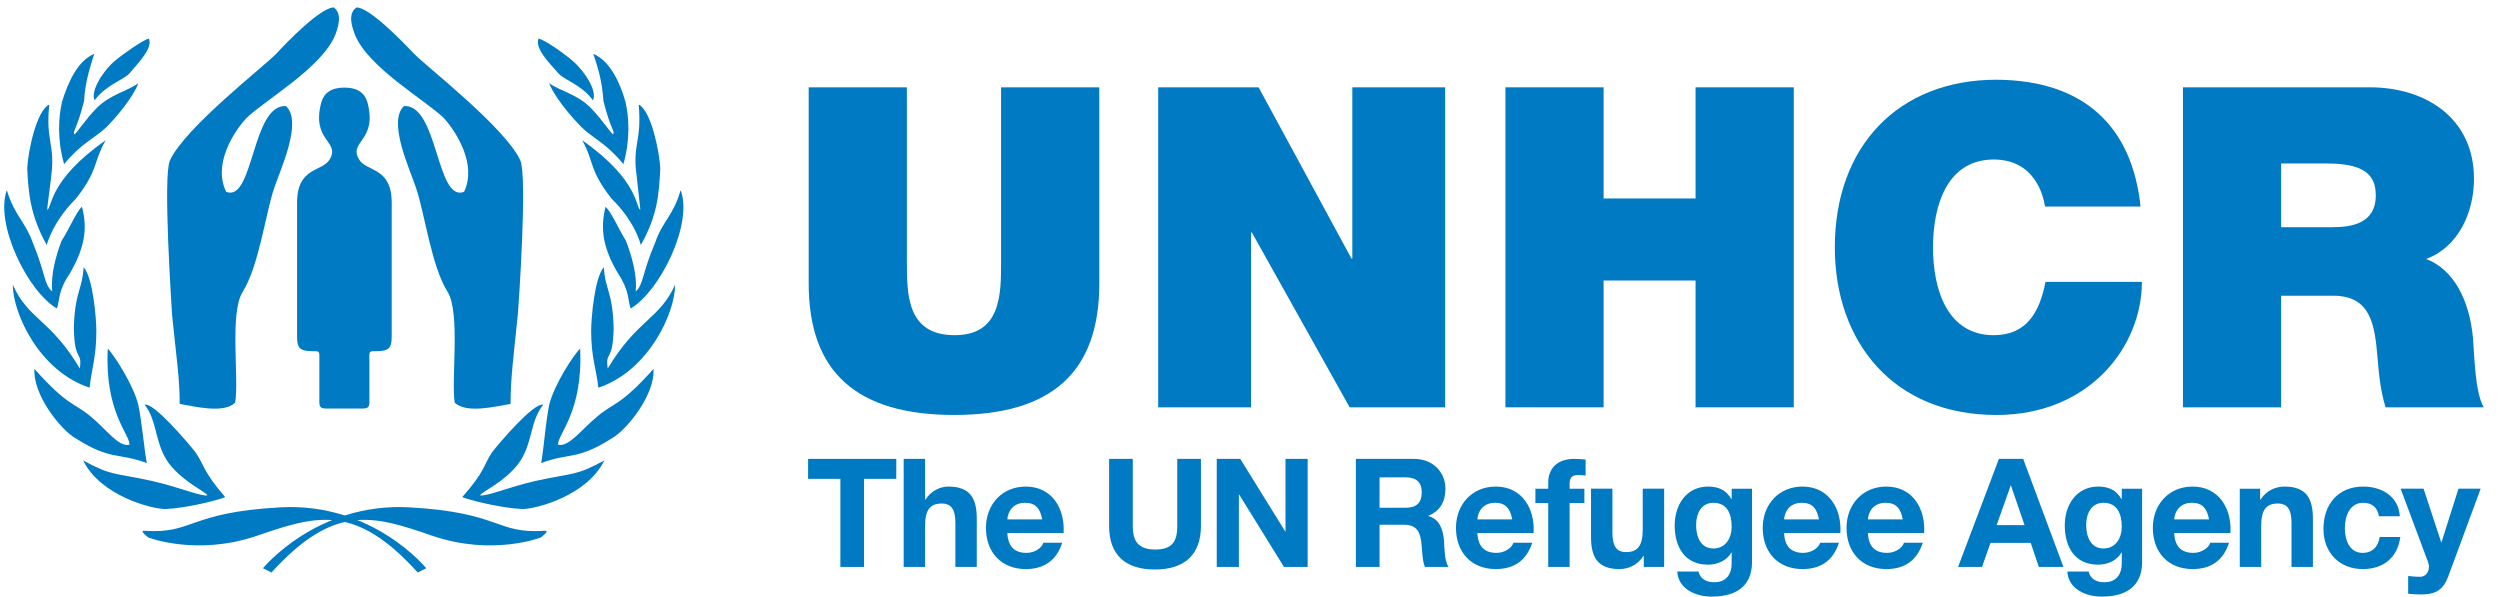 <svg width="113" height="27" viewBox="0 0 113 27" fill="none" xmlns="http://www.w3.org/2000/svg">
<path fill-rule="evenodd" clip-rule="evenodd" d="M16.421 18.465C16.736 18.465 16.697 18.284 16.697 17.948V16.32C16.697 15.984 16.663 15.876 16.855 15.876C17.522 15.876 17.705 15.816 17.705 15.217V9.164C17.705 7.516 16.545 7.788 16.217 7.186C15.754 6.371 17.086 6.371 16.602 4.606C16.48 4.207 16.167 3.958 15.566 3.958C14.965 3.958 14.652 4.207 14.529 4.606C14.046 6.371 15.379 6.371 14.913 7.186C14.585 7.788 13.428 7.516 13.428 9.164V15.217C13.428 15.816 13.608 15.876 14.278 15.876C14.466 15.876 14.435 15.984 14.435 16.32V17.948C14.435 18.284 14.396 18.465 14.711 18.465H16.421Z" fill="#007AC2"/>
<path fill-rule="evenodd" clip-rule="evenodd" d="M11.144 5.331C10.552 5.964 9.614 7.443 10.225 8.672C11.469 9.153 11.375 4.716 12.922 4.793C13.689 5.504 12.694 7.597 12.388 8.519C12.004 9.653 11.699 12.034 10.971 13.187C10.361 14.147 10.82 17.163 10.627 18.2C10.112 18.718 8.714 18.353 8.122 18.256C8.122 17.067 7.968 16.126 7.777 14.224C7.759 13.841 7.356 7.962 7.681 7.252C8.351 5.772 12.004 2.949 12.503 2.412C12.942 1.93 14.49 0.336 15.085 0.336C15.504 0.625 15.257 1.297 15.16 1.564C14.569 3.045 12.004 4.505 11.144 5.331V5.331Z" fill="#007AC2"/>
<path fill-rule="evenodd" clip-rule="evenodd" d="M20.057 5.331C20.63 5.964 21.568 7.443 20.975 8.672C19.713 9.153 19.809 4.716 18.26 4.793C17.514 5.504 18.507 7.597 18.814 8.519C19.196 9.653 19.502 12.034 20.229 13.187C20.824 14.147 20.382 17.163 20.554 18.2C21.089 18.718 22.468 18.353 23.078 18.256C23.078 17.067 23.214 16.126 23.404 14.224C23.442 13.841 23.844 7.962 23.519 7.252C22.851 5.772 19.196 2.949 18.7 2.412C18.24 1.93 16.711 0.336 16.117 0.336C15.677 0.625 15.945 1.297 16.041 1.564C16.634 3.045 19.196 4.505 20.057 5.331V5.331Z" fill="#007AC2"/>
<path fill-rule="evenodd" clip-rule="evenodd" d="M5.831 3.34C5.504 3.647 4.776 3.858 4.277 4.532C4.086 4.166 4.584 3.282 5.177 2.762C5.619 2.395 6.481 1.8 6.73 1.742C6.922 2.185 6.233 2.858 5.831 3.34Z" fill="#007AC2"/>
<path fill-rule="evenodd" clip-rule="evenodd" d="M4.816 5.744C4.259 6.265 3.667 6.476 2.898 7.419C2.573 6.283 2.649 5.282 2.802 4.609C3.071 3.724 3.511 2.743 4.259 2.434C4.107 2.934 3.856 3.627 3.798 4.571C3.473 5.86 3.282 5.899 3.359 6.072C3.434 6.072 3.856 5.398 4.375 4.879C4.987 4.263 5.753 4.127 6.252 3.762C6.176 4.013 5.735 4.801 4.816 5.744V5.744Z" fill="#007AC2"/>
<path fill-rule="evenodd" clip-rule="evenodd" d="M2.112 11.076C1.366 9.728 1.288 8.747 1.23 7.611C1.27 6.822 1.652 4.994 2.227 4.725C2.055 6.379 2.497 6.534 2.322 7.9C2.322 7.977 2.131 9.401 2.131 9.478C2.361 9.44 2.15 8.169 4.776 6.342C4.201 7.342 4.469 7.65 3.434 8.978C2.227 10.171 2.055 11.346 2.112 11.076V11.076Z" fill="#007AC2"/>
<path fill-rule="evenodd" clip-rule="evenodd" d="M3.167 12.346C2.61 13.154 2.706 13.559 2.573 13.944C1.249 13.174 -0.245 10.114 0.309 8.594C0.654 9.748 1.134 9.998 1.479 10.96C2.074 12.404 1.978 12.847 2.361 13.174C2.283 12.423 2.534 11.538 2.783 10.883C3.148 10.326 3.434 9.594 3.703 9.343C3.989 10.403 3.78 11.27 3.167 12.346V12.346Z" fill="#007AC2"/>
<path fill-rule="evenodd" clip-rule="evenodd" d="M4.355 14.963C4.355 16.138 4.143 16.656 4.049 17.523C1.767 16.773 0.578 14.155 0.578 12.866C1.27 14.444 2.283 14.424 3.608 16.656C3.722 15.811 3.377 16.445 3.338 14.848C3.377 13.173 3.722 13.115 3.78 12.078C4.201 12.539 4.355 14.387 4.355 14.963V14.963Z" fill="#007AC2"/>
<path fill-rule="evenodd" clip-rule="evenodd" d="M6.251 18.293C6.425 19.16 6.502 20.18 6.635 20.93C5.332 20.449 5.005 20.814 3.453 19.833C2.745 19.449 1.479 17.831 1.557 16.676C3.089 18.39 3.359 18.197 4.106 18.832C4.795 19.39 5.35 20.218 5.85 20.103C5.886 19.641 4.719 18.639 4.872 15.753C5.178 16.08 6.021 17.388 6.251 18.293Z" fill="#007AC2"/>
<path fill-rule="evenodd" clip-rule="evenodd" d="M8.839 20.449C9.242 21.026 9.147 21.276 10.18 22.47C9.931 22.585 8.456 22.969 7.478 23.008C6.828 23.008 4.528 22.393 3.761 20.814C5.081 21.527 5.102 21.353 6.866 21.738C8.13 22.027 9.031 22.431 9.376 22.393C9.3 22.22 8.321 21.816 7.651 20.967C6.979 20.064 7.133 19.044 6.539 18.293C6.942 18.177 8.512 20.026 8.839 20.449V20.449Z" fill="#007AC2"/>
<path fill-rule="evenodd" clip-rule="evenodd" d="M25.263 3.34C25.571 3.647 26.318 3.858 26.797 4.532C27.007 4.166 26.491 3.282 25.897 2.762C25.476 2.395 24.614 1.8 24.344 1.742C24.153 2.185 24.842 2.858 25.263 3.34V3.34Z" fill="#007AC2"/>
<path fill-rule="evenodd" clip-rule="evenodd" d="M26.279 5.744C26.816 6.265 27.41 6.476 28.177 7.419C28.503 6.283 28.426 5.282 28.273 4.609C28.024 3.724 27.564 2.743 26.816 2.434C26.989 2.934 27.218 3.627 27.276 4.571C27.601 5.86 27.794 5.899 27.718 6.072C27.64 6.072 27.218 5.398 26.702 4.879C26.107 4.263 25.34 4.127 24.823 3.762C24.899 4.013 25.36 4.801 26.279 5.744Z" fill="#007AC2"/>
<path fill-rule="evenodd" clip-rule="evenodd" d="M28.964 11.076C29.729 9.728 29.787 8.747 29.845 7.611C29.806 6.822 29.423 4.994 28.868 4.725C29.02 6.379 28.58 6.534 28.771 7.9C28.771 7.977 28.944 9.401 28.944 9.478C28.733 9.44 28.925 8.169 26.318 6.342C26.874 7.342 26.605 7.65 27.641 8.978C28.868 10.171 29.02 11.346 28.964 11.076V11.076Z" fill="#007AC2"/>
<path fill-rule="evenodd" clip-rule="evenodd" d="M27.928 12.346C28.465 13.154 28.369 13.559 28.504 13.944C29.825 13.174 31.339 10.114 30.765 8.594C30.439 9.748 29.941 9.998 29.616 10.96C29.002 12.404 29.097 12.847 28.733 13.174C28.81 12.423 28.541 11.538 28.293 10.883C27.947 10.326 27.641 9.594 27.371 9.343C27.104 10.403 27.295 11.27 27.928 12.346V12.346Z" fill="#007AC2"/>
<path fill-rule="evenodd" clip-rule="evenodd" d="M26.72 14.963C26.72 16.138 26.95 16.656 27.046 17.523C29.308 16.773 30.516 14.155 30.516 12.866C29.806 14.444 28.81 14.424 27.469 16.656C27.353 15.811 27.698 16.445 27.737 14.848C27.698 13.173 27.353 13.115 27.295 12.078C26.874 12.539 26.72 14.387 26.72 14.963V14.963Z" fill="#007AC2"/>
<path fill-rule="evenodd" clip-rule="evenodd" d="M24.824 18.293C24.651 19.16 24.594 20.18 24.46 20.93C25.744 20.449 26.069 20.814 27.622 19.833C28.331 19.449 29.616 17.831 29.538 16.676C28.005 18.39 27.718 18.197 26.99 18.832C26.3 19.39 25.725 20.218 25.225 20.103C25.188 19.641 26.358 18.639 26.223 15.753C25.898 16.08 25.053 17.388 24.824 18.293Z" fill="#007AC2"/>
<path fill-rule="evenodd" clip-rule="evenodd" d="M22.235 20.449C21.852 21.026 21.947 21.276 20.893 22.47C21.161 22.585 22.619 22.969 23.616 23.008C24.248 23.008 26.547 22.393 27.313 20.814C25.991 21.527 25.972 21.353 24.209 21.738C22.944 22.027 22.062 22.431 21.698 22.393C21.775 22.22 22.772 21.816 23.424 20.967C24.094 20.064 23.941 19.044 24.555 18.293C24.133 18.177 22.562 20.026 22.235 20.449V20.449Z" fill="#007AC2"/>
<path fill-rule="evenodd" clip-rule="evenodd" d="M12.27 25.877L11.886 25.684C11.886 25.684 14.322 22.7 18.5 22.932C22.677 23.163 22.389 24.144 24.632 23.991C24.881 23.972 24.439 24.297 24.439 24.297C24.439 24.297 22.256 25.144 19.554 24.221C16.869 23.297 15.124 22.738 12.27 25.877V25.877Z" fill="#007AC2"/>
<path fill-rule="evenodd" clip-rule="evenodd" d="M18.881 25.877L19.266 25.684C19.266 25.684 16.849 22.7 12.671 22.932C8.475 23.163 8.761 24.144 6.519 23.991C6.271 23.972 6.711 24.297 6.711 24.297C6.711 24.297 8.896 25.144 11.6 24.221C14.301 23.297 16.045 22.738 18.881 25.877Z" fill="#007AC2"/>
<path fill-rule="evenodd" clip-rule="evenodd" d="M37.985 21.644H36.526V20.741H40.512V21.644H39.054V25.626H37.985V21.644Z" fill="#007AC2"/>
<path fill-rule="evenodd" clip-rule="evenodd" d="M40.846 20.741H41.814V22.581H41.834C42.079 22.184 42.501 21.993 42.863 21.993C43.892 21.993 44.15 22.574 44.15 23.451V25.626H43.183V23.628C43.183 23.047 43.013 22.759 42.564 22.759C42.039 22.759 41.814 23.053 41.814 23.772V25.626H40.846V20.741V20.741Z" fill="#007AC2"/>
<path fill-rule="evenodd" clip-rule="evenodd" d="M45.533 24.093C45.561 24.709 45.861 24.99 46.398 24.99C46.788 24.99 47.1 24.75 47.161 24.531H48.013C47.741 25.365 47.161 25.722 46.365 25.722C45.255 25.722 44.565 24.956 44.565 23.861C44.565 22.801 45.295 21.993 46.365 21.993C47.564 21.993 48.143 23.005 48.075 24.093H45.533V24.093ZM47.108 23.477C47.019 22.985 46.807 22.726 46.337 22.726C45.724 22.726 45.547 23.204 45.533 23.477H47.108Z" fill="#007AC2"/>
<path fill-rule="evenodd" clip-rule="evenodd" d="M54.282 23.779C54.282 25.099 53.505 25.742 52.203 25.742C50.895 25.742 50.132 25.106 50.132 23.779V20.741H51.202V23.779C51.202 24.312 51.338 24.839 52.203 24.839C52.966 24.839 53.212 24.504 53.212 23.779V20.741H54.282V23.779V23.779Z" fill="#007AC2"/>
<path fill-rule="evenodd" clip-rule="evenodd" d="M54.997 20.741H56.06L58.09 24.018H58.104V20.741H59.106V25.626H58.036L56.012 22.356H55.998V25.626H54.997V20.741Z" fill="#007AC2"/>
<path fill-rule="evenodd" clip-rule="evenodd" d="M62.356 21.575H63.527C64.004 21.575 64.263 21.781 64.263 22.253C64.263 22.746 64.004 22.951 63.527 22.951H62.356V21.575V21.575ZM61.285 25.626H62.356V23.717H63.425C63.963 23.717 64.16 23.943 64.236 24.457C64.291 24.846 64.276 25.318 64.406 25.626H65.476C65.286 25.352 65.292 24.777 65.271 24.47C65.237 23.978 65.088 23.464 64.562 23.327V23.314C65.101 23.094 65.333 22.663 65.333 22.09C65.333 21.351 64.781 20.741 63.908 20.741H61.285V25.626V25.626Z" fill="#007AC2"/>
<path fill-rule="evenodd" clip-rule="evenodd" d="M66.778 23.477C66.791 23.204 66.968 22.726 67.581 22.726C68.051 22.726 68.263 22.985 68.352 23.477H66.778ZM69.318 24.093C69.387 23.005 68.808 21.993 67.608 21.993C66.538 21.993 65.81 22.801 65.81 23.861C65.81 24.956 66.498 25.722 67.608 25.722C68.406 25.722 68.985 25.365 69.258 24.531H68.406C68.344 24.75 68.03 24.99 67.642 24.99C67.105 24.99 66.805 24.709 66.778 24.093H69.318V24.093Z" fill="#007AC2"/>
<path fill-rule="evenodd" clip-rule="evenodd" d="M69.98 22.739H69.4V22.09H69.98V21.814C69.98 21.193 70.368 20.741 71.158 20.741C71.329 20.741 71.506 20.761 71.669 20.769V21.494C71.554 21.48 71.438 21.474 71.315 21.474C71.057 21.474 70.947 21.582 70.947 21.877V22.09H71.614V22.739H70.947V25.626H69.98V22.739V22.739Z" fill="#007AC2"/>
<path fill-rule="evenodd" clip-rule="evenodd" d="M75.219 25.626H74.299V25.133H74.278C74.032 25.529 73.611 25.722 73.202 25.722C72.172 25.722 71.914 25.139 71.914 24.264V22.089H72.882V24.086C72.882 24.668 73.052 24.955 73.501 24.955C74.026 24.955 74.251 24.661 74.251 23.942V22.089H75.219V25.626V25.626Z" fill="#007AC2"/>
<path fill-rule="evenodd" clip-rule="evenodd" d="M77.446 24.791C76.853 24.791 76.664 24.236 76.664 23.731C76.664 23.204 76.902 22.726 77.446 22.726C78.074 22.726 78.271 23.238 78.271 23.813C78.271 24.319 77.999 24.791 77.446 24.791ZM79.191 22.09H78.271V22.561H78.257C78.027 22.15 77.672 21.993 77.208 21.993C76.221 21.993 75.696 22.828 75.696 23.744C75.696 24.716 76.145 25.523 77.202 25.523C77.624 25.523 78.047 25.345 78.257 24.976H78.271V25.441C78.278 25.948 78.032 26.317 77.495 26.317C77.154 26.317 76.861 26.194 76.772 25.832H75.811C75.859 26.639 76.67 26.967 77.365 26.967C78.987 26.967 79.191 25.981 79.191 25.4V22.09V22.09Z" fill="#007AC2"/>
<path fill-rule="evenodd" clip-rule="evenodd" d="M80.642 23.477C80.655 23.204 80.832 22.726 81.446 22.726C81.916 22.726 82.127 22.985 82.216 23.477H80.642ZM83.184 24.093C83.252 23.005 82.672 21.993 81.473 21.993C80.404 21.993 79.675 22.801 79.675 23.861C79.675 24.956 80.363 25.722 81.473 25.722C82.27 25.722 82.85 25.365 83.122 24.531H82.27C82.209 24.75 81.896 24.99 81.508 24.99C80.97 24.99 80.669 24.709 80.642 24.093H83.184V24.093Z" fill="#007AC2"/>
<path fill-rule="evenodd" clip-rule="evenodd" d="M84.431 23.477C84.444 23.204 84.621 22.726 85.235 22.726C85.704 22.726 85.916 22.985 86.004 23.477H84.431ZM86.972 24.093C87.039 23.005 86.461 21.993 85.262 21.993C84.192 21.993 83.463 22.801 83.463 23.861C83.463 24.956 84.151 25.722 85.262 25.722C86.06 25.722 86.638 25.365 86.911 24.531H86.06C85.998 24.75 85.684 24.99 85.296 24.99C84.757 24.99 84.458 24.709 84.431 24.093H86.972V24.093Z" fill="#007AC2"/>
<path fill-rule="evenodd" clip-rule="evenodd" d="M90.883 21.945H90.896L91.509 23.737H90.249L90.883 21.945ZM88.505 25.626H89.587L89.97 24.539H91.789L92.156 25.626H93.267L91.448 20.741H90.351L88.505 25.626V25.626Z" fill="#007AC2"/>
<path fill-rule="evenodd" clip-rule="evenodd" d="M95.079 24.791C94.487 24.791 94.296 24.236 94.296 23.731C94.296 23.204 94.533 22.726 95.079 22.726C95.706 22.726 95.904 23.238 95.904 23.813C95.904 24.319 95.631 24.791 95.079 24.791ZM96.823 22.09H95.904V22.561H95.89C95.659 22.15 95.304 21.993 94.841 21.993C93.852 21.993 93.328 22.828 93.328 23.744C93.328 24.716 93.778 25.523 94.833 25.523C95.256 25.523 95.679 25.345 95.89 24.976H95.904V25.441C95.909 25.948 95.665 26.317 95.127 26.317C94.786 26.317 94.493 26.194 94.405 25.832H93.443C93.491 26.639 94.302 26.967 94.998 26.967C96.618 26.967 96.823 25.981 96.823 25.4V22.09V22.09Z" fill="#007AC2"/>
<path fill-rule="evenodd" clip-rule="evenodd" d="M98.274 23.477C98.287 23.204 98.465 22.726 99.078 22.726C99.548 22.726 99.76 22.985 99.848 23.477H98.274V23.477ZM100.816 24.093C100.884 23.005 100.304 21.993 99.106 21.993C98.035 21.993 97.308 22.801 97.308 23.861C97.308 24.956 97.995 25.722 99.106 25.722C99.903 25.722 100.482 25.365 100.754 24.531H99.903C99.842 24.75 99.527 24.99 99.14 24.99C98.602 24.99 98.302 24.709 98.274 24.093H100.816V24.093Z" fill="#007AC2"/>
<path fill-rule="evenodd" clip-rule="evenodd" d="M101.238 22.09H102.158V22.581H102.179C102.424 22.184 102.847 21.993 103.255 21.993C104.284 21.993 104.543 22.574 104.543 23.45V25.626H103.576V23.628C103.576 23.047 103.405 22.759 102.955 22.759C102.43 22.759 102.206 23.053 102.206 23.772V25.626H101.238V22.09V22.09Z" fill="#007AC2"/>
<path fill-rule="evenodd" clip-rule="evenodd" d="M107.526 23.334C107.466 22.937 107.213 22.726 106.812 22.726C106.192 22.726 105.987 23.355 105.987 23.874C105.987 24.382 106.184 24.99 106.791 24.99C107.24 24.99 107.499 24.702 107.562 24.271H108.494C108.372 25.208 107.724 25.722 106.798 25.722C105.735 25.722 105.02 24.969 105.02 23.908C105.02 22.807 105.673 21.993 106.818 21.993C107.65 21.993 108.413 22.431 108.473 23.334H107.526V23.334Z" fill="#007AC2"/>
<path fill-rule="evenodd" clip-rule="evenodd" d="M110.655 26.07C110.443 26.638 110.109 26.87 109.441 26.87C109.244 26.87 109.047 26.858 108.849 26.837V26.036C109.033 26.05 109.223 26.077 109.415 26.07C109.748 26.036 109.858 25.686 109.748 25.406L108.509 22.089H109.545L110.342 24.511H110.355L111.124 22.089H112.126L110.655 26.07V26.07Z" fill="#007AC2"/>
<path fill-rule="evenodd" clip-rule="evenodd" d="M49.688 12.821C49.688 16.831 47.529 18.756 43.131 18.756C38.732 18.756 36.553 16.831 36.553 12.821V3.947H40.991V11.828C40.991 13.306 40.991 15.15 43.151 15.15C45.249 15.15 45.249 13.306 45.249 11.828V3.947H49.688V12.821V12.821Z" fill="#007AC2"/>
<path fill-rule="evenodd" clip-rule="evenodd" d="M52.35 3.947H56.889L61.085 11.685H61.125V3.947H65.321V18.411H61.005L56.586 10.511H56.546V18.411H52.35V3.947Z" fill="#007AC2"/>
<path fill-rule="evenodd" clip-rule="evenodd" d="M68.045 3.947H72.483V8.971H76.64V3.947H81.079V18.411H76.64V12.679H72.483V18.411H68.045V3.947Z" fill="#007AC2"/>
<path fill-rule="evenodd" clip-rule="evenodd" d="M92.436 9.336C92.355 8.809 91.953 7.21 90.116 7.21C88.038 7.21 87.372 9.234 87.372 11.18C87.372 13.124 88.038 15.151 90.116 15.151C91.609 15.151 92.195 14.098 92.457 12.74H96.814C96.814 15.657 94.454 18.757 90.237 18.757C85.578 18.757 82.934 15.453 82.934 11.18C82.934 6.621 85.799 3.604 90.237 3.604C94.191 3.623 96.372 5.71 96.753 9.336H92.436Z" fill="#007AC2"/>
<path fill-rule="evenodd" clip-rule="evenodd" d="M103.107 7.39H105.186C106.88 7.39 107.385 7.916 107.385 8.83C107.385 10.125 106.255 10.268 105.428 10.268H103.107V7.39ZM98.669 18.411H103.107V13.367H105.469C107.224 13.367 107.344 14.806 107.466 16.184C107.525 16.934 107.605 17.683 107.828 18.411H112.268C111.862 17.743 111.844 16.021 111.782 15.312C111.621 13.508 110.875 12.171 109.663 11.706C111.137 11.158 111.824 9.579 111.824 8.08C111.824 5.343 109.643 3.947 107.122 3.947H98.669V18.411Z" fill="#007AC2"/>
</svg>
